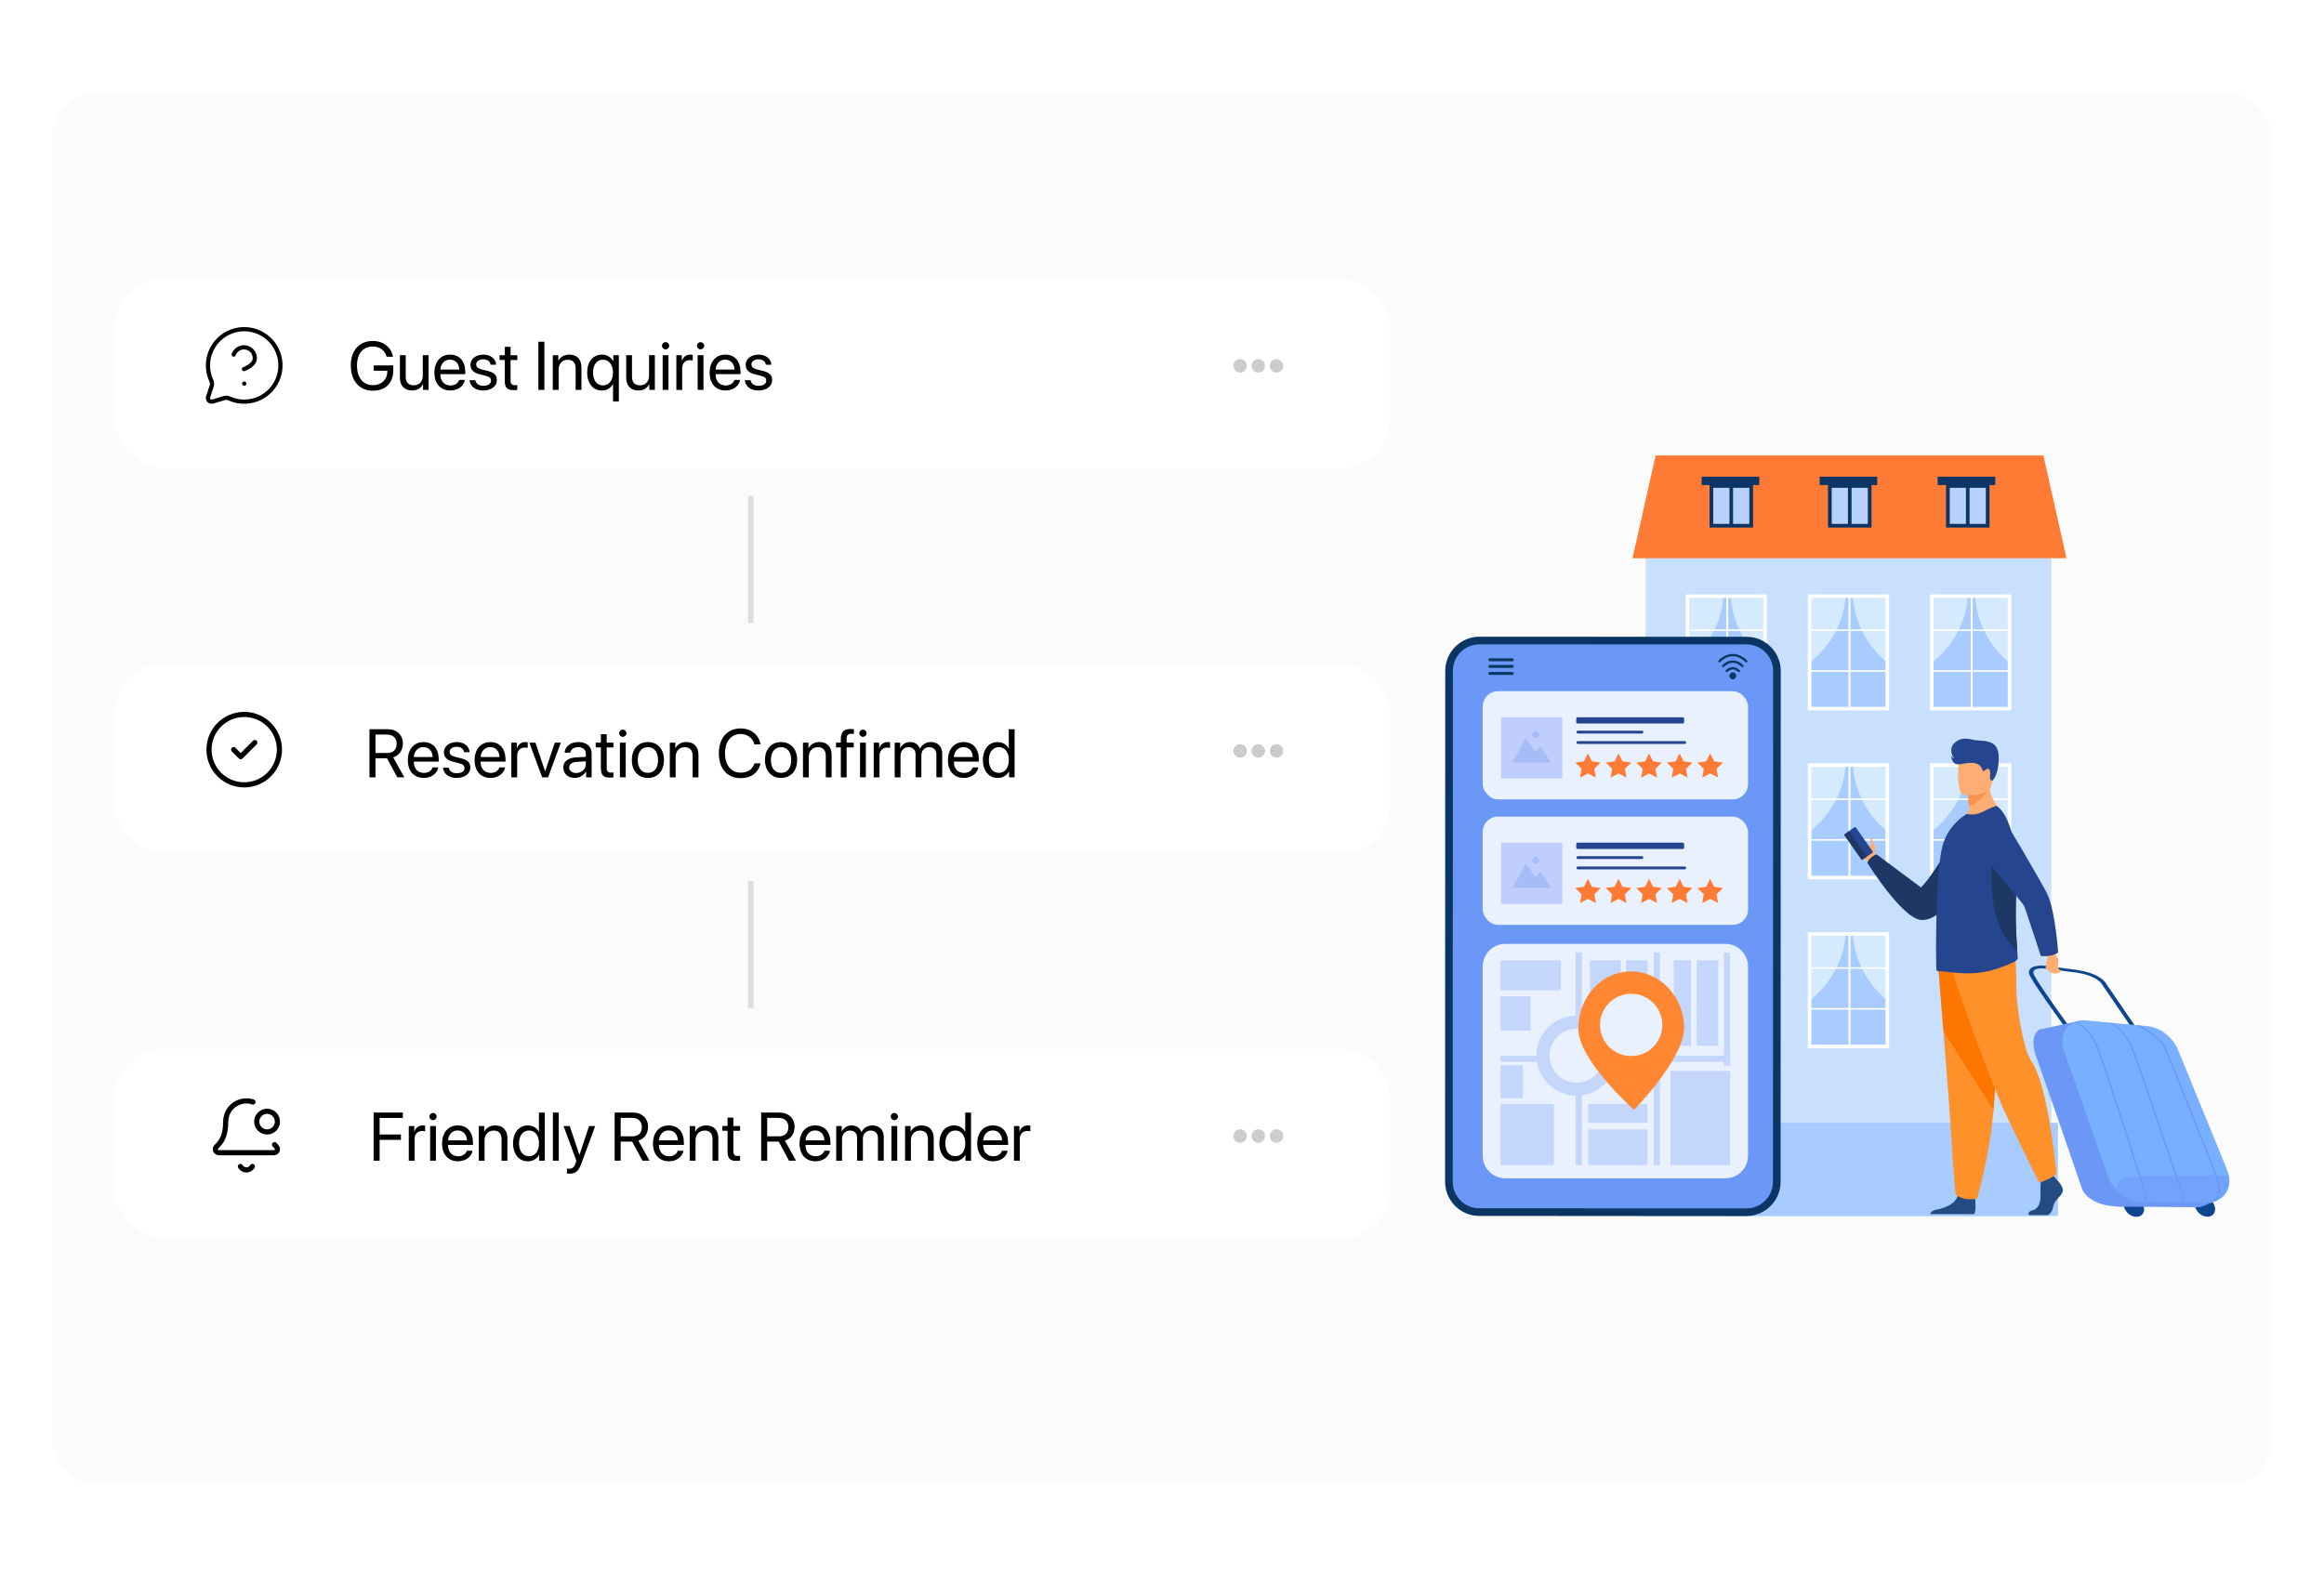 <?xml version="1.0" encoding="UTF-8"?>
<svg id="Simplify_and_Automate_Your_Tenant_and_Guest_Communication" xmlns="http://www.w3.org/2000/svg" xmlns:xlink="http://www.w3.org/1999/xlink" version="1.1" viewBox="0 0 703.53 477.74">
  <!-- Generator: Adobe Illustrator 29.8.1, SVG Export Plug-In . SVG Version: 2.1.1 Build 2)  -->
  <defs>
    <style>
      .st0 {
        fill: #6b98f6;
      }

      .st1 {
        fill: #1e3865;
      }

      .st2 {
        fill: #a6bcf6;
      }

      .st3 {
        fill: #c8dffd;
      }

      .st4 {
        stroke: #fff;
        stroke-width: 3px;
      }

      .st4, .st5, .st6, .st7, .st8 {
        fill: none;
      }

      .st4, .st8 {
        stroke-miterlimit: 10;
      }

      .st9 {
        fill: #ff7b35;
      }

      .st10 {
        fill: #e9f1ff;
      }

      .st11 {
        fill: #f9f9f9;
        opacity: .6;
      }

      .st12 {
        fill: #bfceff;
      }

      .st13 {
        fill: #a8ccff;
      }

      .st14 {
        fill: #ccc;
      }

      .st15 {
        fill: #fc7600;
      }

      .st16 {
        fill: #ffae73;
      }

      .st17 {
        fill: #d5e9ff;
      }

      .st18 {
        fill: #79afff;
      }

      .st19, .st20, .st21, .st22 {
        fill: #fff;
      }

      .st23 {
        fill: #254c82;
      }

      .st5 {
        stroke-width: 1.27px;
      }

      .st5, .st6, .st7 {
        stroke: #000;
        stroke-linecap: round;
        stroke-linejoin: round;
      }

      .st6 {
        stroke-width: 1.56px;
      }

      .st7 {
        stroke-width: 1.56px;
      }

      .st20 {
        filter: url(#drop-shadow-1);
      }

      .st21 {
        filter: url(#drop-shadow-3);
      }

      .st22 {
        filter: url(#drop-shadow-2);
      }

      .st24 {
        opacity: .5;
      }

      .st25 {
        opacity: .3;
      }

      .st26 {
        fill: #f9924f;
      }

      .st27 {
        fill: #0d458e;
      }

      .st28 {
        fill: #ff912b;
      }

      .st29 {
        fill: #0b3563;
      }

      .st30 {
        fill: #ff8732;
      }

      .st31 {
        fill: #25468f;
      }

      .st8 {
        stroke: #dcdddb;
        stroke-width: 1.66px;
      }

      .st32 {
        fill: #b8d0fc;
      }
    </style>
    <filter id="drop-shadow-1" x="27.61" y="76.91" width="400.32" height="72" filterUnits="userSpaceOnUse">
      <feOffset dx="2.32" dy="2.32"/>
      <feGaussianBlur result="blur" stdDeviation="2.32"/>
      <feFlood flood-color="#000" flood-opacity=".1"/>
      <feComposite in2="blur" operator="in"/>
      <feComposite in="SourceGraphic"/>
    </filter>
    <filter id="drop-shadow-2" x="27.61" y="193.55" width="400.32" height="72" filterUnits="userSpaceOnUse">
      <feOffset dx="2.32" dy="2.32"/>
      <feGaussianBlur result="blur1" stdDeviation="2.32"/>
      <feFlood flood-color="#000" flood-opacity=".1"/>
      <feComposite in2="blur1" operator="in"/>
      <feComposite in="SourceGraphic"/>
    </filter>
    <filter id="drop-shadow-3" x="27.61" y="310.19" width="400.32" height="72" filterUnits="userSpaceOnUse">
      <feOffset dx="2.32" dy="2.32"/>
      <feGaussianBlur result="blur2" stdDeviation="2.32"/>
      <feFlood flood-color="#000" flood-opacity=".1"/>
      <feComposite in2="blur2" operator="in"/>
      <feComposite in="SourceGraphic"/>
    </filter>
  </defs>
  <g>
    <rect class="st11" x="14.23" y="26.74" width="675.07" height="424.26" rx="14.75" ry="14.75"/>
    <rect class="st4" x="14.23" y="26.74" width="675.07" height="424.26" rx="14.75" ry="14.75"/>
  </g>
  <g>
    <g>
      <g>
        <rect class="st20" x="32.4" y="82.01" width="386.1" height="57.54" rx="14.96" ry="14.96"/>
        <g>
          <circle class="st14" cx="375.41" cy="110.78" r="2.04"/>
          <circle class="st14" cx="380.92" cy="110.78" r="2.04"/>
          <circle class="st14" cx="386.43" cy="110.78" r="2.04"/>
        </g>
        <g>
          <path d="M112.88,118.31c-4.07,0-6.68-2.97-6.68-7.61s2.6-7.45,6.68-7.45c3.15,0,5.55,1.87,6.09,4.77h-1.91c-.61-1.97-2.13-3.09-4.18-3.09-3,0-4.81,2.16-4.81,5.77s1.84,5.94,4.81,5.94c2.59,0,4.36-1.68,4.36-4.12v-.26h-4.11v-1.6h5.93v1.38c0,3.94-2.29,6.27-6.18,6.27Z"/>
          <path d="M129.74,118.06h-1.67v-1.71h-.04c-.63,1.21-1.72,1.89-3.33,1.89-2.29,0-3.64-1.48-3.64-3.87v-6.82h1.76v6.5c0,1.71.8,2.63,2.42,2.63,1.71,0,2.74-1.17,2.74-2.96v-6.17h1.76v10.5Z"/>
          <path d="M140.71,115.05c-.3,1.84-2.08,3.19-4.37,3.19-3.01,0-4.84-2.09-4.84-5.39s1.86-5.47,4.76-5.47,4.59,2.06,4.59,5.24v.67h-7.54v.1c0,2.01,1.18,3.33,3.07,3.33,1.33,0,2.31-.68,2.61-1.67h1.73ZM133.31,111.91h5.71c-.04-1.76-1.14-3.01-2.8-3.01s-2.8,1.26-2.91,3.01Z"/>
          <path d="M146.34,107.38c2.17,0,3.77,1.29,3.85,3.07h-1.68c-.12-1.01-.94-1.64-2.23-1.64s-2.13.64-2.13,1.56c0,.73.56,1.21,1.75,1.52l1.63.39c2.12.54,2.89,1.3,2.89,2.85,0,1.83-1.73,3.12-4.18,3.12-2.3,0-3.91-1.25-4.09-3.11h1.76c.19,1.09,1.02,1.68,2.44,1.68s2.3-.61,2.3-1.56c0-.75-.43-1.15-1.62-1.46l-1.85-.47c-1.85-.47-2.76-1.42-2.76-2.86,0-1.8,1.61-3.08,3.92-3.08Z"/>
          <path d="M154.56,105.03v2.54h2.04v1.44h-2.04v6.24c0,.96.4,1.39,1.3,1.39.2,0,.61-.03.73-.05v1.47c-.21.05-.7.08-1.11.08-1.93,0-2.68-.79-2.68-2.81v-6.33h-1.57v-1.44h1.57v-2.54h1.76Z"/>
          <path d="M162.98,118.06v-14.58h1.82v14.58h-1.82Z"/>
          <path d="M167.35,107.56h1.66v1.68h.04c.59-1.13,1.71-1.86,3.33-1.86,2.3,0,3.64,1.48,3.64,3.87v6.82h-1.76v-6.5c0-1.7-.8-2.63-2.41-2.63s-2.74,1.17-2.74,2.95v6.18h-1.76v-10.5Z"/>
          <path d="M185.62,109.34h.04v-1.78h1.68v14.01h-1.76v-5.26h-.04c-.66,1.2-1.88,1.94-3.36,1.94-2.66,0-4.43-2.14-4.43-5.43s1.78-5.43,4.47-5.43c1.53,0,2.73.75,3.4,1.96ZM185.57,112.81c0-2.34-1.25-3.89-3.05-3.89s-2.99,1.48-2.99,3.89,1.15,3.89,2.99,3.89,3.05-1.55,3.05-3.89Z"/>
          <path d="M198.24,118.06h-1.67v-1.71h-.04c-.63,1.21-1.72,1.89-3.33,1.89-2.29,0-3.64-1.48-3.64-3.87v-6.82h1.76v6.5c0,1.71.8,2.63,2.42,2.63,1.71,0,2.74-1.17,2.74-2.96v-6.17h1.76v10.5Z"/>
          <path d="M200.39,104.7c0-.61.49-1.09,1.09-1.09s1.1.48,1.1,1.09-.49,1.09-1.1,1.09-1.09-.49-1.09-1.09ZM200.6,107.56h1.76v10.5h-1.76v-10.5Z"/>
          <path d="M204.74,107.56h1.66v1.72h.04c.34-1.16,1.31-1.9,2.55-1.9.3,0,.57.05.71.07v1.71c-.14-.05-.52-.1-.94-.1-1.36,0-2.25.98-2.25,2.46v6.55h-1.76v-10.5Z"/>
          <path d="M210.99,104.7c0-.61.49-1.09,1.09-1.09s1.1.48,1.1,1.09-.49,1.09-1.1,1.09-1.09-.49-1.09-1.09ZM211.2,107.56h1.76v10.5h-1.76v-10.5Z"/>
          <path d="M224.03,115.05c-.3,1.84-2.08,3.19-4.37,3.19-3.01,0-4.84-2.09-4.84-5.39s1.86-5.47,4.76-5.47,4.59,2.06,4.59,5.24v.67h-7.54v.1c0,2.01,1.18,3.33,3.07,3.33,1.33,0,2.31-.68,2.61-1.67h1.73ZM216.63,111.91h5.71c-.04-1.76-1.14-3.01-2.8-3.01s-2.8,1.26-2.91,3.01Z"/>
          <path d="M229.66,107.38c2.17,0,3.77,1.29,3.85,3.07h-1.68c-.12-1.01-.94-1.64-2.23-1.64s-2.13.64-2.13,1.56c0,.73.56,1.21,1.75,1.52l1.63.39c2.12.54,2.89,1.3,2.89,2.85,0,1.83-1.73,3.12-4.18,3.12-2.3,0-3.91-1.25-4.09-3.11h1.76c.19,1.09,1.02,1.68,2.44,1.68s2.3-.61,2.3-1.56c0-.75-.43-1.15-1.62-1.46l-1.85-.47c-1.85-.47-2.76-1.42-2.76-2.86,0-1.8,1.61-3.08,3.92-3.08Z"/>
        </g>
        <g>
          <path class="st5" d="M64.04,115.42c.16.41.2.85.1,1.28l-1.17,3.61c-.12.59.26,1.17.85,1.3.17.03.34.03.5-.01l3.75-1.1c.4-.08.82-.05,1.21.1,5.49,2.56,12.02.19,14.59-5.3,2.56-5.49.19-12.02-5.3-14.59-5.49-2.56-12.02-.19-14.59,5.3-1.39,2.99-1.37,6.44.06,9.41"/>
          <path class="st5" d="M70.74,107.37c.6-1.72,2.48-2.62,4.2-2.01,1.32.46,2.2,1.71,2.2,3.11,0,2.19-3.29,3.29-3.29,3.29"/>
          <path class="st5" d="M73.93,116.15h.01"/>
        </g>
      </g>
      <g>
        <rect class="st22" x="32.4" y="198.62" width="386.1" height="57.54" rx="14.96" ry="14.96"/>
        <g>
          <circle class="st14" cx="375.41" cy="227.39" r="2.04"/>
          <circle class="st14" cx="380.92" cy="227.39" r="2.04"/>
          <circle class="st14" cx="386.43" cy="227.39" r="2.04"/>
        </g>
        <g>
          <circle class="st7" cx="73.93" cy="227" r="10.66"/>
          <path class="st7" d="M70.73,227l2.13,2.13,4.27-4.27"/>
        </g>
        <g>
          <path d="M113.67,235.39h-1.82v-14.58h5.46c2.81,0,4.65,1.72,4.65,4.34,0,2.03-1.1,3.61-2.93,4.18l3.37,6.05h-2.13l-3.12-5.77h-3.48v5.77ZM113.67,228.02h3.48c1.87,0,2.93-1.01,2.93-2.8s-1.13-2.79-3.01-2.79h-3.4v5.59Z"/>
          <path d="M132.67,232.38c-.3,1.84-2.08,3.19-4.37,3.19-3.01,0-4.84-2.09-4.84-5.39s1.86-5.47,4.76-5.47,4.59,2.06,4.59,5.24v.67h-7.54v.1c0,2.01,1.18,3.33,3.07,3.33,1.33,0,2.31-.68,2.61-1.67h1.73ZM125.27,229.24h5.71c-.04-1.76-1.14-3.01-2.8-3.01s-2.8,1.26-2.91,3.01Z"/>
          <path d="M138.3,224.7c2.17,0,3.77,1.29,3.85,3.07h-1.68c-.12-1.01-.94-1.64-2.23-1.64s-2.13.64-2.13,1.56c0,.73.56,1.21,1.75,1.52l1.63.39c2.12.54,2.89,1.3,2.89,2.85,0,1.83-1.73,3.12-4.18,3.12-2.3,0-3.91-1.25-4.09-3.11h1.76c.19,1.09,1.02,1.68,2.44,1.68s2.3-.61,2.3-1.56c0-.75-.43-1.15-1.62-1.46l-1.85-.47c-1.85-.47-2.76-1.42-2.76-2.86,0-1.8,1.61-3.08,3.92-3.08Z"/>
          <path d="M152.89,232.38c-.3,1.84-2.08,3.19-4.37,3.19-3.01,0-4.84-2.09-4.84-5.39s1.86-5.47,4.76-5.47,4.59,2.06,4.59,5.24v.67h-7.54v.1c0,2.01,1.18,3.33,3.07,3.33,1.33,0,2.31-.68,2.61-1.67h1.73ZM145.5,229.24h5.71c-.04-1.76-1.14-3.01-2.8-3.01s-2.8,1.26-2.91,3.01Z"/>
          <path d="M154.79,224.88h1.66v1.72h.04c.34-1.16,1.31-1.9,2.55-1.9.3,0,.57.05.71.07v1.71c-.14-.05-.52-.1-.94-.1-1.36,0-2.25.98-2.25,2.46v6.55h-1.76v-10.5Z"/>
          <path d="M165.92,235.39h-1.8l-3.87-10.5h1.85l2.9,8.64h.04l2.91-8.64h1.83l-3.86,10.5Z"/>
          <path d="M170.52,232.42c0-1.8,1.38-2.93,3.81-3.07l3.01-.17v-.88c0-1.28-.85-2.05-2.3-2.05-1.35,0-2.2.64-2.42,1.67h-1.7c.12-1.82,1.68-3.21,4.16-3.21s4.02,1.33,4.02,3.42v7.26h-1.67v-1.81h-.04c-.63,1.2-1.96,1.99-3.37,1.99-2.09,0-3.49-1.26-3.49-3.15ZM177.34,231.4v-.86l-2.81.17c-1.41.09-2.22.72-2.22,1.71s.84,1.66,2.1,1.66c1.66,0,2.93-1.16,2.93-2.68Z"/>
          <path d="M183.66,222.35v2.54h2.04v1.44h-2.04v6.24c0,.96.4,1.39,1.3,1.39.2,0,.61-.03.73-.05v1.47c-.21.05-.7.08-1.11.08-1.93,0-2.68-.79-2.68-2.81v-6.33h-1.57v-1.44h1.57v-2.54h1.76Z"/>
          <path d="M187.44,222.03c0-.61.49-1.09,1.09-1.09s1.1.48,1.1,1.09-.49,1.09-1.1,1.09-1.09-.49-1.09-1.09ZM187.66,224.88h1.76v10.5h-1.76v-10.5Z"/>
          <path d="M191.27,230.14c0-3.35,1.96-5.43,4.87-5.43s4.86,2.08,4.86,5.43-1.96,5.43-4.86,5.43-4.87-2.09-4.87-5.43ZM199.21,230.14c0-2.47-1.21-3.89-3.07-3.89s-3.08,1.41-3.08,3.89,1.22,3.89,3.08,3.89,3.07-1.41,3.07-3.89Z"/>
          <path d="M202.77,224.88h1.66v1.68h.04c.59-1.13,1.71-1.86,3.33-1.86,2.3,0,3.64,1.48,3.64,3.87v6.82h-1.76v-6.5c0-1.7-.8-2.63-2.41-2.63s-2.74,1.17-2.74,2.95v6.18h-1.76v-10.5Z"/>
          <path d="M217.61,228.1c0-4.58,2.58-7.52,6.57-7.52,3.17,0,5.59,1.93,6.05,4.84h-1.84c-.46-1.91-2.13-3.16-4.21-3.16-2.85,0-4.7,2.3-4.7,5.85s1.83,5.86,4.71,5.86c2.14,0,3.68-1.03,4.2-2.81h1.84c-.67,2.88-2.83,4.48-6.05,4.48-4.02,0-6.57-2.92-6.57-7.54Z"/>
          <path d="M231.58,230.14c0-3.35,1.96-5.43,4.87-5.43s4.86,2.08,4.86,5.43-1.96,5.43-4.86,5.43-4.87-2.09-4.87-5.43ZM239.52,230.14c0-2.47-1.21-3.89-3.07-3.89s-3.08,1.41-3.08,3.89,1.22,3.89,3.08,3.89,3.07-1.41,3.07-3.89Z"/>
          <path d="M243.08,224.88h1.66v1.68h.04c.59-1.13,1.71-1.86,3.33-1.86,2.3,0,3.64,1.48,3.64,3.87v6.82h-1.76v-6.5c0-1.7-.8-2.63-2.41-2.63s-2.74,1.17-2.74,2.95v6.18h-1.76v-10.5Z"/>
          <path d="M254.54,226.33h-1.46v-1.44h1.46v-1.17c0-2.02.94-2.98,2.88-2.98.39,0,.82.04,1.07.08v1.42c-.21-.03-.51-.06-.8-.06-.95,0-1.4.51-1.4,1.55v1.16h2.15v1.44h-2.14v9.06h-1.76v-9.06Z"/>
          <path d="M260.14,222.03c0-.61.49-1.09,1.09-1.09s1.1.48,1.1,1.09-.49,1.09-1.1,1.09-1.09-.49-1.09-1.09ZM260.35,224.88h1.76v10.5h-1.76v-10.5Z"/>
          <path d="M264.48,224.88h1.66v1.72h.04c.34-1.16,1.31-1.9,2.55-1.9.3,0,.57.05.71.07v1.71c-.14-.05-.52-.1-.94-.1-1.36,0-2.25.98-2.25,2.46v6.55h-1.76v-10.5Z"/>
          <path d="M270.85,224.88h1.66v1.68h.04c.49-1.11,1.57-1.86,2.98-1.86s2.49.73,2.95,2h.04c.59-1.25,1.82-2,3.29-2,2.08,0,3.42,1.35,3.42,3.43v7.25h-1.76v-6.85c0-1.43-.8-2.28-2.18-2.28s-2.37,1.03-2.37,2.45v6.68h-1.76v-7.04c0-1.26-.85-2.09-2.15-2.09-1.39,0-2.4,1.09-2.4,2.55v6.59h-1.76v-10.5Z"/>
          <path d="M296.17,232.38c-.3,1.84-2.08,3.19-4.37,3.19-3.01,0-4.84-2.09-4.84-5.39s1.86-5.47,4.76-5.47,4.59,2.06,4.59,5.24v.67h-7.54v.1c0,2.01,1.18,3.33,3.07,3.33,1.33,0,2.31-.68,2.61-1.67h1.73ZM288.77,229.24h5.71c-.04-1.76-1.14-3.01-2.8-3.01s-2.8,1.26-2.91,3.01Z"/>
          <path d="M297.55,230.14c0-3.29,1.81-5.43,4.45-5.43,1.5,0,2.72.74,3.34,1.89h.04v-5.78h1.76v14.58h-1.68v-1.78h-.03c-.68,1.21-1.88,1.96-3.39,1.96-2.68,0-4.49-2.14-4.49-5.43ZM299.35,230.14c0,2.38,1.17,3.89,3.03,3.89s3.02-1.54,3.02-3.89-1.21-3.89-3.02-3.89-3.03,1.52-3.03,3.89Z"/>
        </g>
      </g>
      <g>
        <rect class="st21" x="32.4" y="315.23" width="386.1" height="57.54" rx="14.96" ry="14.96"/>
        <g>
          <circle class="st14" cx="375.41" cy="344" r="2.04"/>
          <circle class="st14" cx="380.92" cy="344" r="2.04"/>
          <circle class="st14" cx="386.43" cy="344" r="2.04"/>
        </g>
        <g>
          <path d="M113.1,351.47v-14.58h8.85v1.64h-7.03v5.01h6.45v1.62h-6.45v6.31h-1.82Z"/>
          <path d="M123.74,340.97h1.66v1.72h.04c.34-1.16,1.31-1.9,2.55-1.9.3,0,.57.05.71.07v1.71c-.14-.05-.52-.1-.94-.1-1.36,0-2.25.98-2.25,2.46v6.55h-1.76v-10.5Z"/>
          <path d="M130,338.11c0-.61.49-1.09,1.09-1.09s1.1.48,1.1,1.09-.49,1.09-1.1,1.09-1.09-.49-1.09-1.09ZM130.21,340.97h1.76v10.5h-1.76v-10.5Z"/>
          <path d="M143.04,348.46c-.3,1.84-2.08,3.19-4.37,3.19-3.01,0-4.84-2.09-4.84-5.39s1.86-5.47,4.76-5.47,4.59,2.06,4.59,5.24v.67h-7.54v.1c0,2.01,1.18,3.33,3.07,3.33,1.33,0,2.31-.68,2.61-1.67h1.73ZM135.64,345.32h5.71c-.04-1.76-1.14-3.01-2.8-3.01s-2.8,1.26-2.91,3.01Z"/>
          <path d="M144.93,340.97h1.66v1.68h.04c.59-1.13,1.71-1.86,3.33-1.86,2.3,0,3.64,1.48,3.64,3.87v6.82h-1.76v-6.5c0-1.7-.8-2.63-2.41-2.63s-2.74,1.17-2.74,2.95v6.18h-1.76v-10.5Z"/>
          <path d="M155.32,346.22c0-3.29,1.81-5.43,4.45-5.43,1.5,0,2.72.74,3.34,1.89h.04v-5.78h1.76v14.58h-1.68v-1.78h-.03c-.68,1.21-1.88,1.96-3.39,1.96-2.68,0-4.49-2.14-4.49-5.43ZM157.12,346.22c0,2.38,1.17,3.89,3.03,3.89s3.02-1.54,3.02-3.89-1.21-3.89-3.02-3.89-3.03,1.52-3.03,3.89Z"/>
          <path d="M167.38,336.9h1.76v14.58h-1.76v-14.58Z"/>
          <path d="M171.62,355.34v-1.47c.19.04.46.05.69.05.98,0,1.53-.47,1.93-1.7l.24-.74-3.88-10.51h1.88l2.91,8.75h.03l2.91-8.75h1.85l-4.13,11.24c-.9,2.45-1.77,3.19-3.67,3.19-.21,0-.57-.02-.76-.06Z"/>
          <path d="M187.89,351.47h-1.82v-14.58h5.46c2.81,0,4.65,1.72,4.65,4.34,0,2.03-1.1,3.61-2.93,4.18l3.37,6.05h-2.13l-3.12-5.77h-3.48v5.77ZM187.89,344.1h3.48c1.87,0,2.93-1.01,2.93-2.8s-1.13-2.79-3.01-2.79h-3.4v5.59Z"/>
          <path d="M206.89,348.46c-.3,1.84-2.08,3.19-4.37,3.19-3.01,0-4.84-2.09-4.84-5.39s1.86-5.47,4.76-5.47,4.59,2.06,4.59,5.24v.67h-7.54v.1c0,2.01,1.18,3.33,3.07,3.33,1.33,0,2.31-.68,2.61-1.67h1.73ZM199.5,345.32h5.71c-.04-1.76-1.14-3.01-2.8-3.01s-2.8,1.26-2.91,3.01Z"/>
          <path d="M208.79,340.97h1.66v1.68h.04c.59-1.13,1.71-1.86,3.33-1.86,2.3,0,3.64,1.48,3.64,3.87v6.82h-1.76v-6.5c0-1.7-.8-2.63-2.41-2.63s-2.74,1.17-2.74,2.95v6.18h-1.76v-10.5Z"/>
          <path d="M222.01,338.43v2.54h2.04v1.44h-2.04v6.24c0,.96.4,1.39,1.3,1.39.2,0,.61-.03.73-.05v1.47c-.21.05-.7.08-1.11.08-1.93,0-2.68-.79-2.68-2.81v-6.33h-1.57v-1.44h1.57v-2.54h1.76Z"/>
          <path d="M232.25,351.47h-1.82v-14.58h5.46c2.81,0,4.65,1.72,4.65,4.34,0,2.03-1.1,3.61-2.93,4.18l3.37,6.05h-2.13l-3.12-5.77h-3.48v5.77ZM232.25,344.1h3.48c1.87,0,2.93-1.01,2.93-2.8s-1.13-2.79-3.01-2.79h-3.4v5.59Z"/>
          <path d="M251.25,348.46c-.3,1.84-2.08,3.19-4.37,3.19-3.01,0-4.84-2.09-4.84-5.39s1.86-5.47,4.76-5.47,4.59,2.06,4.59,5.24v.67h-7.54v.1c0,2.01,1.18,3.33,3.07,3.33,1.33,0,2.31-.68,2.61-1.67h1.73ZM243.86,345.32h5.71c-.04-1.76-1.14-3.01-2.8-3.01s-2.8,1.26-2.91,3.01Z"/>
          <path d="M253.15,340.97h1.66v1.68h.04c.49-1.11,1.57-1.86,2.98-1.86s2.49.73,2.95,2h.04c.59-1.25,1.82-2,3.29-2,2.08,0,3.42,1.35,3.42,3.43v7.25h-1.76v-6.85c0-1.43-.8-2.28-2.18-2.28s-2.37,1.03-2.37,2.45v6.68h-1.76v-7.04c0-1.26-.85-2.09-2.15-2.09-1.39,0-2.4,1.09-2.4,2.55v6.59h-1.76v-10.5Z"/>
          <path d="M269.65,338.11c0-.61.49-1.09,1.09-1.09s1.1.48,1.1,1.09-.49,1.09-1.1,1.09-1.09-.49-1.09-1.09ZM269.86,340.97h1.76v10.5h-1.76v-10.5Z"/>
          <path d="M273.99,340.97h1.66v1.68h.04c.59-1.13,1.71-1.86,3.33-1.86,2.3,0,3.64,1.48,3.64,3.87v6.82h-1.76v-6.5c0-1.7-.8-2.63-2.41-2.63s-2.74,1.17-2.74,2.95v6.18h-1.76v-10.5Z"/>
          <path d="M284.37,346.22c0-3.29,1.81-5.43,4.45-5.43,1.5,0,2.72.74,3.34,1.89h.04v-5.78h1.76v14.58h-1.68v-1.78h-.03c-.68,1.21-1.88,1.96-3.39,1.96-2.68,0-4.49-2.14-4.49-5.43ZM286.17,346.22c0,2.38,1.17,3.89,3.03,3.89s3.02-1.54,3.02-3.89-1.21-3.89-3.02-3.89-3.03,1.52-3.03,3.89Z"/>
          <path d="M305.04,348.46c-.3,1.84-2.08,3.19-4.37,3.19-3.01,0-4.84-2.09-4.84-5.39s1.86-5.47,4.76-5.47,4.59,2.06,4.59,5.24v.67h-7.54v.1c0,2.01,1.18,3.33,3.07,3.33,1.33,0,2.31-.68,2.61-1.67h1.73ZM297.64,345.32h5.71c-.04-1.76-1.14-3.01-2.8-3.01s-2.8,1.26-2.91,3.01Z"/>
          <path d="M306.94,340.97h1.66v1.72h.04c.34-1.16,1.31-1.9,2.55-1.9.3,0,.57.05.71.07v1.71c-.14-.05-.52-.1-.94-.1-1.36,0-2.25.98-2.25,2.46v6.55h-1.76v-10.5Z"/>
        </g>
        <g>
          <path class="st6" d="M72.78,353.22c.58,1,1.86,1.34,2.85.76.32-.18.58-.45.76-.76"/>
          <path class="st6" d="M76.59,333.7c-3.28-1.11-6.84.66-7.94,3.94-.22.65-.33,1.32-.33,2,0,4.7-1.47,6.22-2.86,7.66-.39.43-.36,1.09.07,1.48.19.18.44.27.7.27h16.72c.58,0,1.04-.47,1.05-1.04,0-.26-.1-.51-.27-.7-.22-.22-.42-.45-.61-.69"/>
          <circle class="st6" cx="80.85" cy="339.64" r="3.13"/>
        </g>
      </g>
      <line class="st8" x1="227.26" y1="150.19" x2="227.26" y2="188.65"/>
      <line class="st8" x1="227.26" y1="266.8" x2="227.26" y2="305.25"/>
    </g>
    <g>
      <rect class="st3" x="498.18" y="161.82" width="122.78" height="206.41"/>
      <g>
        <g>
          <g>
            <rect class="st13" x="584.81" y="180.52" width="23.52" height="34.06"/>
            <path class="st17" d="M595.64,180.52s.25,11.36-10.83,20.17v-20.17h10.83Z"/>
            <path class="st17" d="M597.96,180.52s-.24,11.36,10.37,20.17v-20.17h-10.37Z"/>
          </g>
          <rect class="st19" x="596.57" y="180.52" width=".59" height="34.06"/>
          <rect class="st19" x="584.81" y="190.61" width="23.52" height=".47"/>
          <rect class="st19" x="584.81" y="202.95" width="23.52" height=".47"/>
          <path class="st19" d="M608.86,215.12h-24.59v-35.13h24.59v35.13ZM585.35,214.05h22.44v-32.99h-22.44v32.99Z"/>
        </g>
        <g>
          <g>
            <rect class="st13" x="547.82" y="180.52" width="23.52" height="34.06"/>
            <path class="st17" d="M558.65,180.52s.25,11.36-10.83,20.17v-20.17h10.83Z"/>
            <path class="st17" d="M560.97,180.52s-.24,11.36,10.37,20.17v-20.17h-10.37Z"/>
          </g>
          <rect class="st19" x="559.58" y="180.52" width=".59" height="34.06"/>
          <rect class="st19" x="547.82" y="190.61" width="23.52" height=".47"/>
          <rect class="st19" x="547.82" y="202.95" width="23.52" height=".47"/>
          <path class="st19" d="M571.87,215.12h-24.59v-35.13h24.59v35.13ZM548.35,214.05h22.44v-32.99h-22.44v32.99Z"/>
        </g>
        <g>
          <g>
            <rect class="st13" x="510.83" y="180.52" width="23.52" height="34.06"/>
            <path class="st17" d="M521.66,180.52s.25,11.36-10.83,20.17v-20.17h10.83Z"/>
            <path class="st17" d="M523.98,180.52s-.24,11.36,10.37,20.17v-20.17h-10.37Z"/>
          </g>
          <rect class="st19" x="522.58" y="180.52" width=".59" height="34.06"/>
          <rect class="st19" x="510.83" y="190.61" width="23.52" height=".47"/>
          <rect class="st19" x="510.83" y="202.95" width="23.52" height=".47"/>
          <path class="st19" d="M534.88,215.12h-24.59v-35.13h24.59v35.13ZM511.36,214.05h22.44v-32.99h-22.44v32.99Z"/>
        </g>
      </g>
      <g>
        <g>
          <g>
            <rect class="st13" x="584.81" y="231.67" width="23.52" height="34.06"/>
            <path class="st17" d="M595.64,231.67s.25,11.36-10.83,20.17v-20.17h10.83Z"/>
            <path class="st17" d="M597.96,231.67s-.24,11.35,10.37,20.17v-20.17h-10.37Z"/>
          </g>
          <rect class="st19" x="596.57" y="231.67" width=".59" height="34.06"/>
          <rect class="st19" x="584.81" y="241.75" width="23.52" height=".47"/>
          <rect class="st19" x="584.81" y="254.1" width="23.52" height=".47"/>
          <path class="st19" d="M608.86,266.27h-24.59v-35.13h24.59v35.13ZM585.35,265.2h22.44v-32.99h-22.44v32.99Z"/>
        </g>
        <g>
          <g>
            <rect class="st13" x="547.82" y="231.67" width="23.52" height="34.06"/>
            <path class="st17" d="M558.65,231.67s.25,11.36-10.83,20.17v-20.17h10.83Z"/>
            <path class="st17" d="M560.97,231.67s-.24,11.35,10.37,20.17v-20.17h-10.37Z"/>
          </g>
          <rect class="st19" x="559.58" y="231.67" width=".59" height="34.06"/>
          <rect class="st19" x="547.82" y="241.75" width="23.52" height=".47"/>
          <rect class="st19" x="547.82" y="254.1" width="23.52" height=".47"/>
          <path class="st19" d="M571.87,266.27h-24.59v-35.13h24.59v35.13ZM548.35,265.2h22.44v-32.99h-22.44v32.99Z"/>
        </g>
        <g>
          <g>
            <rect class="st13" x="510.83" y="231.67" width="23.52" height="34.06"/>
            <path class="st17" d="M521.66,231.67s.25,11.36-10.83,20.17v-20.17h10.83Z"/>
            <path class="st17" d="M523.98,231.67s-.24,11.35,10.37,20.17v-20.17h-10.37Z"/>
          </g>
          <rect class="st19" x="522.58" y="231.67" width=".59" height="34.06"/>
          <rect class="st19" x="510.83" y="241.75" width="23.52" height=".47"/>
          <rect class="st19" x="510.83" y="254.1" width="23.52" height=".47"/>
          <path class="st19" d="M534.88,266.27h-24.59v-35.13h24.59v35.13ZM511.36,265.2h22.44v-32.99h-22.44v32.99Z"/>
        </g>
      </g>
      <g>
        <g>
          <g>
            <rect class="st13" x="547.82" y="282.82" width="23.52" height="34.06"/>
            <path class="st17" d="M558.65,282.82s.25,11.35-10.83,20.17v-20.17h10.83Z"/>
            <path class="st17" d="M560.97,282.82s-.24,11.35,10.37,20.17v-20.17h-10.37Z"/>
          </g>
          <rect class="st19" x="559.58" y="282.82" width=".59" height="34.06"/>
          <rect class="st19" x="547.82" y="292.9" width="23.52" height=".47"/>
          <rect class="st19" x="547.82" y="305.25" width="23.52" height=".47"/>
          <path class="st19" d="M571.87,317.42h-24.59v-35.13h24.59v35.13ZM548.35,316.34h22.44v-32.99h-22.44v32.99Z"/>
        </g>
        <g>
          <g>
            <rect class="st13" x="510.83" y="282.82" width="23.52" height="34.06"/>
            <path class="st17" d="M521.66,282.82s.25,11.35-10.83,20.17v-20.17h10.83Z"/>
            <path class="st17" d="M523.98,282.82s-.24,11.35,10.37,20.17v-20.17h-10.37Z"/>
          </g>
          <rect class="st19" x="522.58" y="282.82" width=".59" height="34.06"/>
          <rect class="st19" x="510.83" y="292.9" width="23.52" height=".47"/>
          <rect class="st19" x="510.83" y="305.25" width="23.52" height=".47"/>
          <path class="st19" d="M534.88,317.42h-24.59v-35.13h24.59v35.13ZM511.36,316.34h22.44v-32.99h-22.44v32.99Z"/>
        </g>
      </g>
      <rect class="st13" x="496.81" y="340" width="126.17" height="28.23"/>
      <g>
        <path class="st0" d="M537.93,203.19l-.05,154.69c0,5.08-4.12,9.2-9.2,9.2l-80.86-.03c-5.08,0-9.2-4.12-9.2-9.2l.05-154.69c0-5.08,4.12-9.2,9.2-9.2l80.86.03c5.08,0,9.2,4.12,9.2,9.2Z"/>
        <path class="st29" d="M528.67,368.23l-80.86-.03c-5.71,0-10.35-4.65-10.35-10.36l.05-154.69c0-5.71,4.65-10.35,10.36-10.35l80.86.03c5.71,0,10.35,4.65,10.35,10.36l-.05,154.69c0,5.71-4.65,10.35-10.36,10.35ZM447.87,195.11c-4.44,0-8.05,3.61-8.05,8.04l-.05,154.69c0,4.44,3.61,8.05,8.04,8.05l80.86.03c4.44,0,8.05-3.61,8.05-8.04l.05-154.69c0-4.44-3.61-8.05-8.04-8.05l-80.86-.03Z"/>
        <path class="st10" d="M529.17,292.69v57.25c0,3.8-3.08,6.87-6.87,6.87h-66.59c-3.8,0-6.87-3.08-6.87-6.87v-57.25c0-3.8,3.08-6.87,6.87-6.87h66.59c.5,0,.98.05,1.45.15,3.1.66,5.43,3.42,5.43,6.72Z"/>
        <g>
          <rect class="st10" x="448.84" y="247.28" width="80.34" height="32.78" rx="4.67" ry="4.67"/>
          <g>
            <path class="st31" d="M497.04,260.12h-19.39c-.24,0-.43-.19-.43-.43h0c0-.24.19-.43.43-.43h19.39c.24,0,.43.19.43.43h0c0,.24-.19.43-.43.43Z"/>
            <path class="st31" d="M510,263.25h-32.35c-.24,0-.43-.19-.43-.43h0c0-.24.19-.43.43-.43h32.35c.24,0,.43.19.43.43h0c0,.24-.19.43-.43.43Z"/>
          </g>
          <rect class="st12" x="454.4" y="255.17" width="18.54" height="18.54"/>
          <g>
            <polygon class="st2" points="457.84 268.85 461.89 261.55 464.86 265.61 466.35 263.99 469.5 268.85 457.84 268.85"/>
            <path class="st2" d="M463.81,260.51c0-.58.47-1.05,1.05-1.05s1.05.47,1.05,1.05-.47,1.05-1.05,1.05-1.05-.47-1.05-1.05Z"/>
          </g>
          <rect class="st31" x="477.16" y="255.17" width="32.67" height="1.9" rx=".43" ry=".43"/>
          <g>
            <polygon class="st9" points="481.91 268.52 484.58 268.9 482.65 270.79 483.11 273.45 480.72 272.19 478.33 273.45 478.79 270.79 476.85 268.91 479.52 268.52 480.71 266.1 481.91 268.52"/>
            <polygon class="st9" points="491.16 268.52 493.83 268.9 491.9 270.79 492.36 273.45 489.97 272.19 487.58 273.45 488.03 270.79 486.1 268.91 488.77 268.52 489.96 266.1 491.16 268.52"/>
            <polygon class="st9" points="500.41 268.52 503.08 268.9 501.15 270.79 501.6 273.45 499.21 272.19 496.83 273.45 497.28 270.79 495.35 268.91 498.02 268.52 499.21 266.1 500.41 268.52"/>
            <polygon class="st9" points="509.65 268.52 512.32 268.9 510.39 270.79 510.85 273.45 508.46 272.19 506.08 273.45 506.53 270.79 504.6 268.91 507.27 268.52 508.46 266.1 509.65 268.52"/>
            <polygon class="st9" points="518.9 268.52 521.57 268.9 519.64 270.79 520.1 273.45 517.71 272.19 515.32 273.45 515.78 270.79 513.84 268.91 516.51 268.52 517.7 266.1 518.9 268.52"/>
          </g>
        </g>
        <g>
          <rect class="st10" x="448.84" y="209.3" width="80.34" height="32.78" rx="4.67" ry="4.67"/>
          <g>
            <path class="st31" d="M497.04,222.13h-19.39c-.24,0-.43-.19-.43-.43h0c0-.24.19-.43.43-.43h19.39c.24,0,.43.19.43.43h0c0,.24-.19.43-.43.43Z"/>
            <path class="st31" d="M510,225.27h-32.35c-.24,0-.43-.19-.43-.43h0c0-.24.19-.43.43-.43h32.35c.24,0,.43.19.43.43h0c0,.24-.19.43-.43.43Z"/>
          </g>
          <rect class="st12" x="454.4" y="217.19" width="18.54" height="18.54"/>
          <g>
            <polygon class="st2" points="457.84 230.87 461.89 223.57 464.86 227.63 466.35 226.01 469.5 230.87 457.84 230.87"/>
            <path class="st2" d="M463.81,222.52c0-.58.47-1.05,1.05-1.05s1.05.47,1.05,1.05-.47,1.05-1.05,1.05-1.05-.47-1.05-1.05Z"/>
          </g>
          <rect class="st31" x="477.16" y="217.19" width="32.67" height="1.9" rx=".43" ry=".43"/>
          <g>
            <polygon class="st9" points="481.91 230.54 484.58 230.92 482.65 232.81 483.11 235.46 480.72 234.21 478.33 235.47 478.79 232.81 476.85 230.93 479.52 230.54 480.71 228.12 481.91 230.54"/>
            <polygon class="st9" points="491.16 230.54 493.83 230.92 491.9 232.81 492.36 235.46 489.97 234.21 487.58 235.47 488.03 232.81 486.1 230.93 488.77 230.54 489.96 228.12 491.16 230.54"/>
            <polygon class="st9" points="500.41 230.54 503.08 230.92 501.15 232.81 501.6 235.46 499.21 234.21 496.83 235.47 497.28 232.81 495.35 230.93 498.02 230.54 499.21 228.12 500.41 230.54"/>
            <polygon class="st9" points="509.65 230.54 512.32 230.92 510.39 232.81 510.85 235.46 508.46 234.21 506.08 235.47 506.53 232.81 504.6 230.93 507.27 230.54 508.46 228.12 509.65 230.54"/>
            <polygon class="st9" points="518.9 230.54 521.57 230.92 519.64 232.81 520.1 235.46 517.71 234.21 515.32 235.47 515.78 232.81 513.84 230.93 516.51 230.54 517.7 228.12 518.9 230.54"/>
          </g>
        </g>
        <g class="st25">
          <path class="st0" d="M478.86,307.65c-.53-.07-1.07-.11-1.62-.11-.09,0-.18,0-.27,0-6.58.14-11.86,5.51-11.86,12.12,0,.64.05,1.27.15,1.88.89,5.72,5.78,10.11,11.72,10.24.09,0,.18,0,.27,0,.55,0,1.09-.04,1.62-.11,5.32-.71,9.54-4.86,10.37-10.14.09-.61.14-1.24.14-1.88,0-6.15-4.58-11.23-10.51-12.02ZM478.86,327.68c-.52.11-1.06.16-1.62.16-.09,0-.18,0-.27,0-3.75-.12-6.85-2.76-7.68-6.28-.14-.61-.22-1.24-.22-1.88,0-4.42,3.51-8.02,7.9-8.17.09,0,.18,0,.27,0,.55,0,1.09.06,1.62.16,3.74.75,6.55,4.05,6.55,8.01,0,.65-.07,1.28-.22,1.88-.73,3.09-3.21,5.5-6.33,6.12Z"/>
          <path class="st0" d="M469.08,319.67c0,.65.07,1.28.22,1.88h-15.03v-1.88h14.82Z"/>
          <path class="st0" d="M523.75,319.67v1.88h-38.55c.14-.61.22-1.24.22-1.88h38.33Z"/>
          <path class="st0" d="M478.86,288.41v23.25c-.52-.11-1.06-.16-1.62-.16-.09,0-.18,0-.27,0v-23.09h1.88Z"/>
          <path class="st0" d="M478.86,327.68v25.13h-1.88v-24.98c.09,0,.18,0,.27,0,.55,0,1.09-.06,1.62-.16Z"/>
          <polygon class="st0" points="521.86 288.41 521.86 320.95 521.86 322.71 523.75 322.71 523.75 320.95 523.75 288.56 521.86 288.41"/>
          <rect class="st0" x="500.61" y="288.41" width="1.88" height="64.4"/>
          <rect class="st0" x="481.33" y="290.8" width="9.32" height="14.47"/>
          <rect class="st0" x="454.26" y="301.68" width="9.08" height="10.4"/>
          <rect class="st0" x="454.26" y="290.8" width="18.27" height="9.08"/>
          <rect class="st0" x="492.22" y="290.8" width="6.52" height="8.99"/>
          <rect class="st0" x="492.22" y="301.68" width="6.52" height="15.03"/>
          <rect class="st0" x="492.22" y="323.34" width="6.52" height="8.9"/>
          <rect class="st0" x="506.67" y="290.8" width="5.26" height="25.92"/>
          <rect class="st0" x="513.64" y="290.8" width="6.52" height="25.92"/>
          <rect class="st0" x="505.68" y="324.28" width="18.07" height="28.53"/>
          <rect class="st0" x="480.75" y="342.02" width="17.98" height="10.79"/>
          <rect class="st0" x="480.75" y="334.27" width="17.98" height="5.72"/>
          <rect class="st0" x="454.26" y="334.27" width="16.15" height="18.54"/>
          <rect class="st0" x="454.26" y="322.56" width="6.8" height="9.99"/>
        </g>
      </g>
      <g>
        <polygon class="st9" points="625.58 169.04 494.2 169.04 501.2 137.91 618.58 137.91 625.58 169.04"/>
        <g>
          <rect class="st32" x="518.08" y="147.15" width="12.05" height="12.05"/>
          <g>
            <path class="st29" d="M517.52,146.59v13.16h13.17v-13.16h-13.17ZM529.57,158.64h-10.93v-10.93h10.93v10.93Z"/>
            <rect class="st29" x="518.08" y="152.63" width="12.05" height="1.09" transform="translate(677.27 -370.93) rotate(90)"/>
          </g>
          <rect class="st29" x="515.13" y="144.34" width="17.44" height="2.53"/>
        </g>
        <g>
          <rect class="st32" x="553.94" y="147.15" width="12.05" height="12.05"/>
          <g>
            <path class="st29" d="M553.38,146.59v13.16h13.17v-13.16h-13.17ZM565.43,158.64h-10.93v-10.93h10.93v10.93Z"/>
            <rect class="st29" x="553.94" y="152.63" width="12.05" height="1.09" transform="translate(713.14 -406.79) rotate(90)"/>
          </g>
          <rect class="st29" x="550.85" y="144.34" width="17.44" height="2.53"/>
        </g>
        <g>
          <rect class="st32" x="589.67" y="147.15" width="12.05" height="12.05"/>
          <g>
            <path class="st29" d="M589.11,146.59v13.16h13.17v-13.16h-13.17ZM601.16,158.64h-10.93v-10.93h10.93v10.93Z"/>
            <rect class="st29" x="589.67" y="152.63" width="12.05" height="1.09" transform="translate(748.86 -442.52) rotate(90)"/>
          </g>
          <rect class="st29" x="586.58" y="144.34" width="17.44" height="2.53"/>
        </g>
      </g>
      <g id="man">
        <path class="st16" d="M561.32,255.97c.61,1.63,1.66,3.53,2.76,4,1.25.53,1.77,1.29,1.77,1.29l1.01-.59,1.21-.7s-.03-.13-.09-.35c-.06-.22-.15-.52-.27-.86,0,0-.37-.48-.14-1.07.23-.6.18-1.52-.21-2.08-.39-.56-.76-1.95-.99-1.91-.56.1.28,2,.04,2.36-.22.32-.49.21-.54.19,0,0,0,0,0,0-1.58-.7-3.51-4.45-4.36-3.95-.32.19-.44,2.99-.18,3.69Z"/>
        <g>
          <path class="st31" d="M561.88,250.33h2.43c.17,0,.31.14.31.31v8.84c0,.17-.14.31-.31.31h-2.43c-.17,0-.31-.14-.31-.31v-8.84c0-.17.14-.31.31-.31Z" transform="translate(-44.26 370.17) rotate(-35.1)"/>
          <rect class="st1" x="560.73" y="251.32" width="1.9" height="9.46" rx=".24" ry=".24" transform="translate(-45.09 369.55) rotate(-35.1)"/>
        </g>
        <path class="st1" d="M595.27,247.86s-10.1,17.61-13.76,20.85l-13.43-10.01s-1.95.6-2.8,2.55c0,0,10.32,16.64,16.19,17.32,8.01.94,19.3-19.92,19.3-19.92l-5.5-10.8Z"/>
        <g>
          <path class="st23" d="M614.14,367.95h5.83c.73-.4,1.39-1.31,1.6-2.67.29-1.88,2.39-2.9,2.85-4.44.45-1.54-1.88-3.7-1.88-3.7l-.39-.5-.41-.52-3.87.91s-.1.92-.15,2.1c-.04.85-.06,1.83-.02,2.69.11,2.05-.57,4.26-2.39,4.66-1.35.29-1.29,1.09-1.16,1.49Z"/>
          <path class="st23" d="M584.26,367.65h13.34c.64-.78.41-3.67.31-4.62-.02-.19-.03-.3-.03-.3,0,0-4.56-3.64-5.18-.85-.02.09-.04.17-.07.26-.79,2.61-4.33,3.8-6.37,4.13-1.33.22-1.82.91-2,1.39Z"/>
          <path class="st28" d="M586.81,293.17s.69,8.63,1.51,19.01c1.11,14.1,2.43,31.41,2.57,34.69.23,5.7,1.14,14.81,1.14,14.81,0,0,2.16,2.16,6.49,1.25,0,0,3.86-13.01,4.96-26.77.02-.23.03-.45.05-.68,1.03-14.01,2.62-43.51,2.62-43.51l-19.33,1.2Z"/>
          <path class="st15" d="M586.81,293.17s.69,8.63,1.51,19.01l15.16,23.98c.02-.23.03-.45.05-.68,1.03-14.01,2.62-43.51,2.62-43.51l-19.33,1.2Z"/>
          <path class="st28" d="M590.19,291.77s10.46,31.9,17.67,47.02c7.21,15.12,9.49,19.35,9.49,19.35,0,0,4.71-1.62,5.2-2.87,0,0-2.5-26.53-7.49-33.74-2.82-4.07-4.72-17.93-4.65-22.04.06-4.1-.4-12.26-.4-12.26l-19.81,4.53Z"/>
        </g>
        <path class="st16" d="M593.07,248.62c4.87,1.54,13.31-2.61,13.31-2.61,0,0-4.49-3.37-4.26-10.38l-3.77,3.04-2.56,2.06s.01,1.22.29,3.35c0,0,0,.01,0,.02.14,1.06-.29,2.13-1.15,2.78-1.2.91-1.87,1.76-1.87,1.76Z"/>
        <path class="st26" d="M595.79,240.73s.01,1.22.29,3.35c2.84-.49,6.05-5.07,6.05-5.07-1.44-.42-2.71-.49-3.78-.34l-2.56,2.06Z"/>
        <path class="st16" d="M594.3,240.61s8.05,1.34,8.81-3.69c.76-5.03,2.3-8.24-2.8-9.3-5.11-1.07-6.4.7-7.06,2.32-.66,1.62-1.02,10.2,1.06,10.68Z"/>
        <path class="st31" d="M586.27,293.89c.15.12.32.2.51.2,1.83-.02,7.17.99,11.68.53,3.81-.37,7.18-1.49,10.79-3.12.48-.22,1.59-.81,1.56-1.34-.02-.59-.07-1.44-.15-2.52-.26-3.73-.7-10.16-.27-17.57.08-1.38.12-2.75.12-4.1.04-10.04-1.95-18.88-5.96-21.87-.34-.24-2.44.78-4.37,1.73-1.78.88-3.15.97-4.83.63l-2.1,1.5c-2.05,1.9-4.3,4.49-5.27,8.42-.83,3.34-1.32,9.37-1.59,15.62-.12,2.83-.22,5.69-.24,8.4v.1c-.02.27-.02.56-.02.83-.1,6.95,0,12.47.12,12.57Z"/>
        <path class="st1" d="M610.67,287.64c-.26-3.73-.7-10.16-.27-17.57.08-1.38.12-2.75.12-4.1-1.67-4.04-3.03-6.98-3.03-6.98h-4.2s-3.08,21.04,7.37,28.64Z"/>
        <path class="st31" d="M603.11,236.44s-.83-.14-.69-1.28c.13-1.14.13-2.62-.79-2.35-.93.28-.97,1.02-1.35.59-.38-.43-.39-2.25-3.14-2.38-2.75-.13-3.87.83-5.15.27-1.28-.56-1.35-2.5-1.35-2.5,0,0,.36.69.91.91,0,0-2.14-2.92.34-4.92,2.47-2,4.99-.69,6.42-.61,3.15.19,5.19.38,6.22,2.45,1.03,2.07.6,7.82-1.42,9.82Z"/>
        <g>
          <path class="st27" d="M664.41,364.15c-.25,1.56.92,3.37,2.61,4.04,1.69.67,3.27-.06,3.52-1.63.25-1.56-.92-3.37-2.61-4.04-1.69-.67-3.27.06-3.52,1.63Z"/>
          <path class="st27" d="M642.9,364.19c-.25,1.56.92,3.37,2.61,4.04,1.69.67,3.27-.06,3.52-1.63.25-1.56-.92-3.37-2.61-4.04-1.69-.67-3.27.06-3.52,1.63Z"/>
          <path class="st0" d="M670.52,363.75l-3.86,1.58c-.39.16-.83.24-1.29.24l-24.27-.2-3.8-4.49,33.21,2.88Z"/>
          <path class="st27" d="M645.67,311.75l-9.29-13.59v-.03c-.07-.12-1.55-3.03-9.41-3.82h-.04s-6.47-.88-6.47-.88c-.84-.15-3.25-.43-4.33.13-.48.25-.66.64-.55,1.22.21,1.13,6.38,9.95,10.48,15.6l-1.22.31c-1.05-1.45-10.29-14.23-10.59-15.85-.16-.85.17-1.5.99-1.92,1.76-.91,5.14-.34,5.5-.28l6.38.86c8.46.86,10.33,4.06,10.51,4.43l9.25,13.55-1.23.29Z"/>
          <path class="st0" d="M629.75,309.06l-12.37,2.71s-3.4,1.6-.89,8.44c2.21,6.02,13.8,39.83,13.8,39.83,0,0,2.41,7.03,16.54,4.96l-17.08-55.94Z"/>
          <path class="st18" d="M624.9,318.37l13.23,37.85c.54,1.53,1.43,2.94,2.54,4.12,2.07,2.19,4.91,3.6,7.69,3.61l12.13.05h.3s7.6.03,7.6.03c.76,0,1.48-.1,2.12-.29.15-.04.3-.09.45-.15,2.4-.9,3.85-3.1,3.91-5.8.02-1.15-.21-2.39-.72-3.66l-14.8-36.22c-1.58-3.86-5.41-6.82-9.29-7.18l-2.19-.21-.52-.05h0s-.44-.04-.44-.04l-7.33-.69-.9-.08-7.08-.66c-1.11-.1-2.13,0-3.03.3-.06.02-.12.04-.18.06l-.36.14c-3.07,1.31-4.53,4.84-3.13,8.85Z"/>
          <g class="st24">
            <path class="st0" d="M640.67,360.34c2.07,2.19,4.91,3.6,7.69,3.61l12.13.05h.3s7.6.03,7.6.03c.76,0,1.48-.1,2.12-.29.15-.04.3-.09.45-.15,2.4-.9,4.59-4.17,3.74-7.63,0,0-25.71-.29-30.85.57-2.65.44-2.97,2.43-3.19,3.8Z"/>
          </g>
          <g>
            <path class="st0" d="M646.9,310.46c.06.03,6.58,3.53,8.11,6.62,1.57,3.17,16.13,40.13,16.28,40.5.01.03,1.07,3.6-1.14,6.27l.36-.1c.15-.04.3-.09.45-.15,2-2.77.82-5.95.77-6.09-.6-1.53-14.72-37.36-16.3-40.55-1.39-2.8-6.07-5.58-7.56-6.42l-.52-.05h0s-.44-.04-.44-.04Z"/>
            <path class="st0" d="M638.67,309.69c.95.56,4.65,2.96,6.45,7.4,2.11,5.21,14.84,43.04,14.96,43.42v.03s.02.03.02.03c.01.02.97,2.06.08,3.45h.3s.3,0,.3,0c.81-1.49-.13-3.31-.27-3.57-.39-1.17-12.88-38.26-14.97-43.42-1.55-3.83-4.46-6.2-5.99-7.24l-.9-.08Z"/>
            <path class="st0" d="M628.03,309.53s1.37.69,2.67,1.86c1.31,1.17,2.86,2.97,3.89,5.51,2.11,5.2,14.18,42.91,14.3,43.29v.03s.02.03.02.03c.01.02.71,2.33-.18,3.72h.76c.62-1.27-.02-3.56-.17-3.83-.39-1.21-12.21-38.14-14.3-43.3-1.97-4.86-5.68-7.08-6.46-7.5-.06.02-.12.04-.18.06l-.36.14Z"/>
          </g>
        </g>
        <path class="st16" d="M619.2,286.06s.54,3.86.58,4.36c.25,3.4-.23,3.72,1.62,4.32.51.17,1.91.17,2.71-.81,0,0-1.29-.08-1.07-1.95.26-2.15.12-1.54-1.18-3.29l-.3-3.22-2.35.6Z"/>
        <path class="st31" d="M620.96,289.33c-1.51.29-3.15.18-3.15.18,0,0-4.49-13.88-5.07-15.14-.58-1.27-13.34-16.27-13.34-16.27l5.32-13.31s13.81,23.06,15.21,26.3c2.32,5.36,3.12,17.36,3.12,17.36,0,0-.89.65-2.08.88Z"/>
        <path class="st16" d="M619.78,290.42s-.33.85-.34,1.24c-.04,1.27-.39,1.86-.16,1.98.47.23.94-.76,1.12-1.63.18-.86-.61-1.59-.61-1.59Z"/>
      </g>
      <g>
        <path class="st29" d="M525.6,204.65c0-.58-.47-1.04-1.04-1.04s-1.04.47-1.04,1.04.47,1.04,1.04,1.04,1.04-.47,1.04-1.04Z"/>
        <path class="st29" d="M526.42,203.53c-.09,0-.17-.03-.24-.09-.55-.52-1.11-.77-1.68-.74-.89.03-1.52.72-1.52.72-.13.14-.35.15-.49.02-.14-.13-.15-.35-.03-.49.03-.04.82-.9,2-.95.76-.03,1.5.28,2.19.93.14.13.15.35.01.49-.07.07-.16.11-.25.11Z"/>
        <path class="st29" d="M527.5,202.03c-.09,0-.17-.03-.24-.09-.91-.86-1.86-1.27-2.81-1.23-1.49.06-2.54,1.2-2.55,1.21-.13.14-.35.15-.49.02-.14-.13-.15-.35-.03-.49.05-.06,1.25-1.37,3.03-1.44,1.16-.05,2.27.43,3.33,1.42.14.13.15.35.01.49-.07.07-.16.11-.25.11Z"/>
        <path class="st29" d="M528.64,200.56c-.09,0-.17-.03-.24-.09-1.29-1.21-2.64-1.8-4.01-1.75-2.13.09-3.62,1.71-3.63,1.73-.13.14-.35.15-.49.03-.14-.13-.15-.35-.03-.49.07-.08,1.69-1.86,4.11-1.96,1.57-.07,3.09.59,4.52,1.94.14.13.15.35.01.49-.07.07-.16.11-.25.11Z"/>
      </g>
      <g>
        <path class="st29" d="M457.79,200.24h-6.78c-.25,0-.45-.2-.45-.45h0c0-.25.2-.45.45-.45h6.78c.25,0,.45.2.45.45h0c0,.25-.2.45-.45.45Z"/>
        <path class="st29" d="M457.79,202.24h-6.78c-.25,0-.45-.2-.45-.45h0c0-.25.2-.45.45-.45h6.78c.25,0,.45.2.45.45h0c0,.25-.2.45-.45.45Z"/>
        <path class="st29" d="M457.79,204.37h-6.78c-.25,0-.45-.2-.45-.45h0c0-.25.2-.45.45-.45h6.78c.25,0,.45.2.45.45h0c0,.25-.2.45-.45.45Z"/>
      </g>
      <g>
        <circle class="st10" cx="494.38" cy="310.37" r="11.03"/>
        <path class="st30" d="M477.83,311.91c.32,9.5,16.83,24.16,16.83,24.16,0,0,15.49-15.73,15.18-25.23-.32-9.5-7.74-16.97-16.58-16.67-8.84.3-15.74,8.24-15.43,17.74ZM484.37,310.68c-.17-5.2,3.92-9.57,9.11-9.75,5.22-.17,9.57,3.92,9.74,9.11.17,5.22-3.89,9.57-9.11,9.74-5.19.17-9.57-3.89-9.74-9.11Z"/>
      </g>
    </g>
  </g>
</svg>